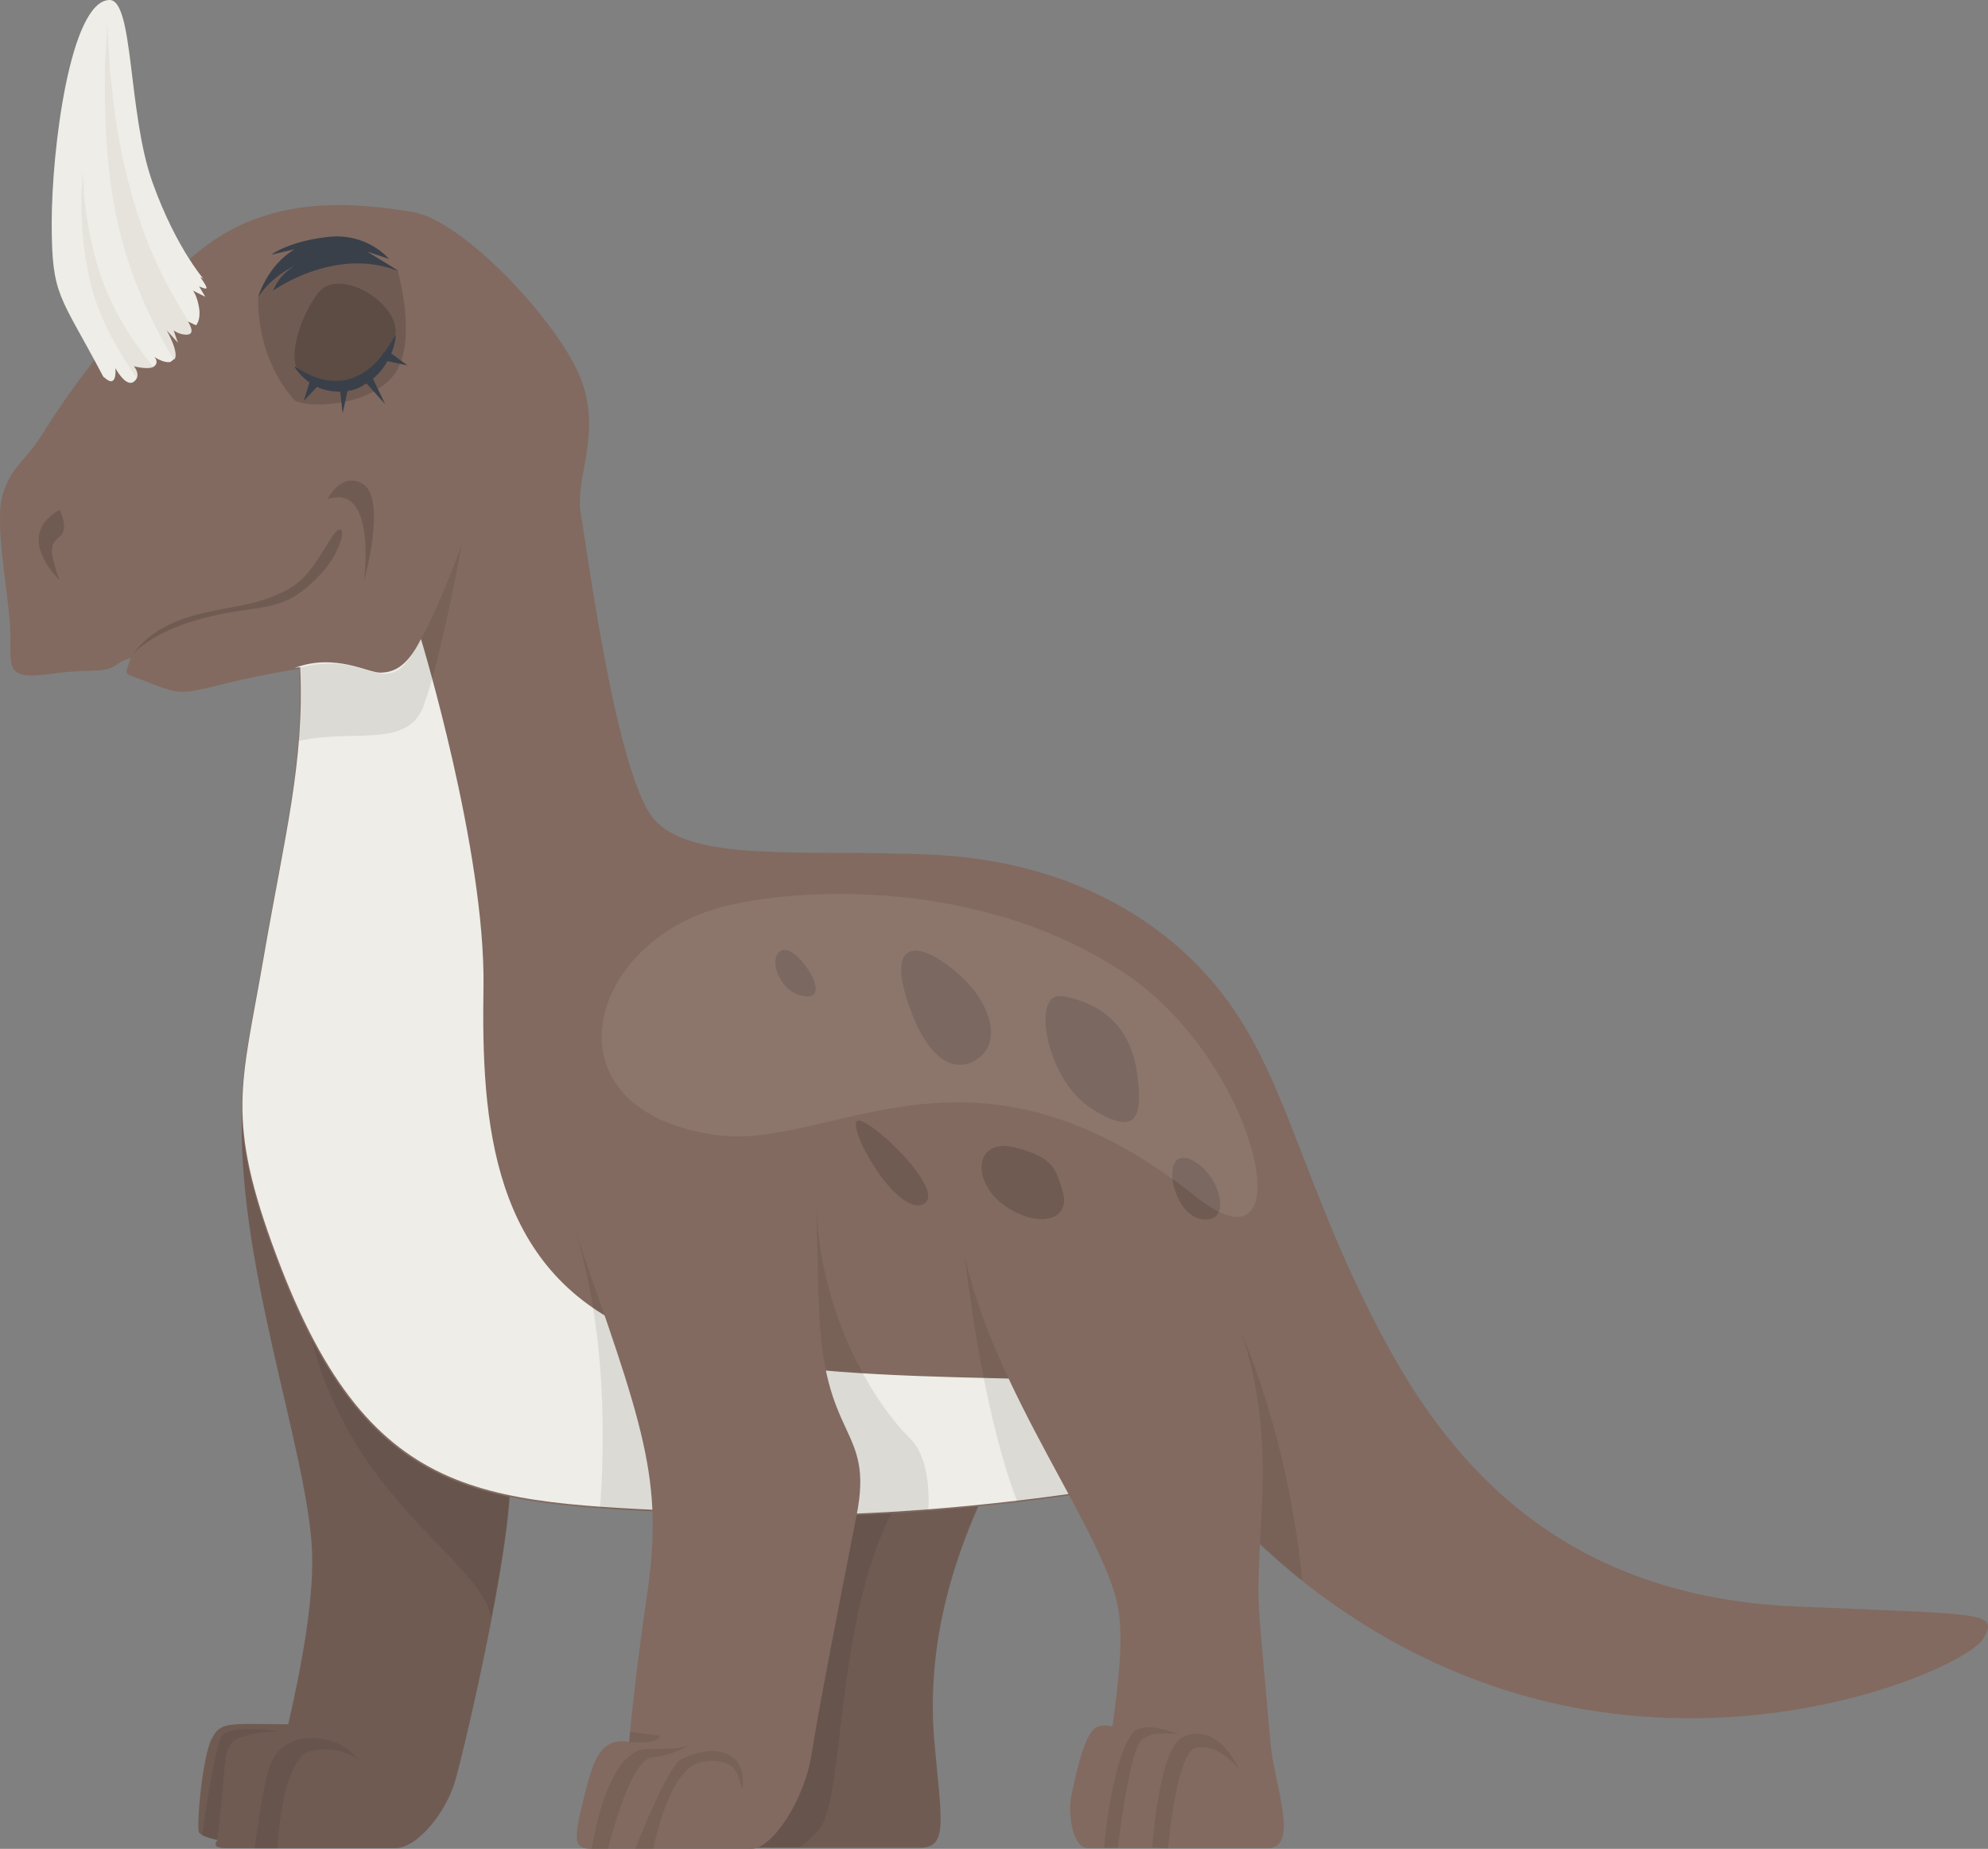<?xml version="1.0" encoding="UTF-8"?><svg xmlns="http://www.w3.org/2000/svg" viewBox="0 0 51.52 47.91"><rect x="0" y="0" width="51.52" height="47.91" fill="#808080" stroke="none"/><defs><style>.d{fill:#e6e3dc;}.e,.f{opacity:.08;}.g{fill:#5c4c44;}.h{fill:#826a60;}.f{fill:#fff;}.i{fill:#eeede7;}.j{fill:#705b53;}.k{fill:#3a404a;}</style></defs><g id="a"/><g id="b"><g id="c"><g><path class="j" d="M26.06,37.6c-1.71,3.14-2.02,5.6-1.84,7.59s.35,2.69-.37,2.69h-4.72s.46-.91,1.07-2.48c.32-.83,.16-1.87,.13-4.96-.03-3.09-.35-3.68-.35-3.68l6.08,.83Z"/><path class="e" d="M20.38,42.78c.03,1.38,.04,2.06-.18,2.63-.57,1.46-1,2.35-1.06,2.46h1.58c.16-.11,.32-.26,.49-.44,.69-.75,.4-5.28,1.9-8.24l-1.34-.92-1.39,4.51Z"/><path class="j" d="M13.17,37.86c-.32-1.25-4.1-8.9-4.1-8.9l-2.79-.33c-.2,3.93,1.64,8.8,1.8,11.44,.08,1.24-.25,3.05-.61,4.61h0c-1.54,0-1.75-.09-1.99,.39s-.4,2.32-.32,2.42c.08,.11,.48,.19,.48,.19,0,0-.21,.21,.19,.21h4.44c.56-.02,1.28-.92,1.52-1.72,.24-.8,1.71-7.06,1.39-8.31Z"/><path class="e" d="M13.2,38.12l-5.24-3.88c.99,4.65,4.52,6.15,4.77,7.69h0c.29-1.53,.53-3.07,.47-3.82Z"/><path class="h" d="M3.07,17.19c-.38,.29-.56,.11-1.73,.27-1.17,.16-1.07-.11-1.07-.99s-.45-2.93-.19-3.7c.27-.77,.53-.72,1.12-1.68,.59-.96,2.26-3.28,4.1-4.69s4.05-1.12,5.38-.91c1.33,.21,3.81,2.88,4.37,4.32,.56,1.44-.16,2.58,0,3.49,.16,.91,.91,6.69,1.87,7.89,.96,1.2,3.94,.8,7.27,.96,3.33,.16,6,1.57,7.62,3.78,1.63,2.21,2.08,5.28,4.32,9.25s5.52,6.24,10.42,6.45c4.9,.21,5.25,.13,4.85,.83-.4,.69-5.6,3.06-11.46,1.6-5.86-1.47-8.93-5.86-8.93-5.86,0,0-6.54,1.37-12.4,1.05-5.86-.32-8.97,.01-11.46-6.66-1.33-3.57-.91-4.42-.35-7.67,.56-3.25,1.07-5.12,.96-7.59,0,0-.77,.11-1.87,.37-1.09,.27-1.2,.32-1.92,.03s-.75-.19-.64-.51c.11-.32,.03-.16,.03-.16,0,0-.19,.05-.31,.15Z"/><path class="i" d="M29.69,35.97c-1.97-.51-9.49,.16-13.22-1.47-3.73-1.63-4-5.41-3.94-8.93,.05-3.52-1.62-9.01-1.62-9.01-.37,.74-.72,.86-1.04,.87-.31,.02-1.18-.52-2.24-.12h0c.09-.02,.15-.02,.15-.02,.11,2.48-.4,4.34-.96,7.59-.56,3.25-.99,4.1,.35,7.67,2.49,6.67,5.6,6.34,11.46,6.66,5.86,.32,12.4-1.05,12.4-1.05,0,0,.02,.03,.07,.09,.32-.98-.29-2.02-1.4-2.3Z"/><path class="e" d="M10.98,18.28c.45-1.2,.99-4.18,.99-4.18,0,0-.96,2.69-1.57,3.2-.61,.51-1.12-.4-2.61,0v.02c.01,.66,0,1.27-.05,1.88,1.44-.32,2.82,.21,3.24-.91Z"/><path class="j" d="M3.39,17.03c.8-1.2,2.34-1.17,3.28-1.44,.93-.27,1.2-.59,1.47-.96,.37-.53,.53-.91,.67-.91,.16,0-.03,.67-.51,1.17-.69,.73-1.09,.8-2.03,.93-2.3,.33-2.88,1.2-2.88,1.2Z"/><g><path class="j" d="M6.69,7.68c-.02,1.13,.38,2.05,.93,2.68,.18,.2,1.79,.24,2.52-.56,.74-.8,.17-2.77,.17-2.77,0,0-1.17-.98-2.3-.58-1.1,.4-1.32,1.22-1.32,1.22Z"/><g><path class="g" d="M7.72,9.57c-.21-.21-.05-1.2,.51-1.96,.56-.77,2.28,.34,1.99,1.16-.29,.82-.75,1.08-1.03,1.16-.28,.08-.86,.07-1.13-.1-.27-.18-.34-.25-.34-.25Z"/><path class="k" d="M7.65,9.5c.12,.08,.24,.15,.37,.21,.12,.06,.25,.1,.38,.13,.25,.05,.51,.04,.75-.05,.24-.09,.45-.24,.63-.44,.18-.19,.33-.43,.48-.68-.02,.29-.13,.57-.3,.82-.08,.12-.19,.24-.31,.34-.03,.02-.06,.05-.09,.07l-.05,.03s-.03,.02-.05,.03c-.02,0-.03,.02-.05,.03l-.05,.03s-.07,.03-.11,.05c-.07,.03-.15,.05-.23,.06-.04,0-.08,.01-.12,.02-.04,0-.08,0-.12,0-.16,0-.31-.03-.46-.08-.29-.11-.52-.31-.68-.55Z"/><path class="k" d="M10.1,9.13l.46,.34-.56-.12c-.07-.01-.11-.08-.09-.15,.01-.07,.08-.11,.15-.09,.02,0,.03,.01,.05,.02Z"/><path class="k" d="M9.62,9.72l.36,.75-.56-.62s-.04-.13,0-.17c.05-.05,.13-.04,.17,0,0,0,.01,.02,.02,.03Z"/><path class="k" d="M9.03,10.02l-.15,.69-.08-.7c0-.07,.04-.13,.11-.14s.13,.04,.14,.11c0,.01,0,.03,0,.04Z"/><path class="k" d="M8.24,10l-.37,.39,.16-.51c.02-.06,.09-.1,.15-.08s.1,.09,.08,.15c0,.02-.02,.03-.03,.05Z"/></g><path class="k" d="M10.31,7.02c-1.63-.64-3.23,.51-3.23,.51,0,0,.12-.38,.55-.64,0,0-.55,.24-.93,.79,0,0,.22-.79,.93-1.22l-.6,.14s.43-.34,1.46-.46c1.03-.12,1.59,.57,1.59,.57l-.56-.19,.79,.49Z"/></g><g><path class="i" d="M2.67,9.75c-1.12-2.13-1.33-2.05-1.33-3.97S1.82,.04,2.83,0c.64-.03,.48,2.93,1.12,4.72,.64,1.79,1.41,2.61,1.41,2.61,0,0,.43,.75-.85,1.97-1.28,1.23-1.84,.45-1.84,.45Z"/><path class="d" d="M5.08,8.63c-.57-.86-1.03-1.73-1.35-2.61-.33-.89-.54-1.78-.69-2.68l-.1-.67-.07-.68c-.01-.11-.03-.23-.03-.34l-.02-.34-.04-.68-.04,.68-.02,.34c0,.11,0,.23,0,.34v.68l.02,.68c.05,.9,.15,1.81,.38,2.71,.22,.9,.58,1.8,1.06,2.69,.1,.19,.21,.38,.33,.57l.02-.02c.25-.24,.44-.47,.58-.67Z"/><path class="d" d="M3.62,9.91c.14-.05,.29-.13,.46-.26-.25-.32-.49-.63-.7-.95-.3-.46-.54-.92-.71-1.4-.18-.47-.29-.96-.38-1.44l-.06-.36-.04-.36c0-.06-.02-.12-.02-.18v-.18l-.04-.36v.37l-.02,.18c0,.06,0,.12,0,.18v.37l.02,.37c.03,.49,.1,.97,.22,1.46,.12,.48,.31,.97,.57,1.44,.21,.39,.46,.77,.71,1.14Z"/></g><path class="j" d="M8.5,12.93c1.28-.41,.93,2.13,.93,2.13,0,0,.63-2.19-.06-2.54-.54-.28-.88,.41-.88,.41Z"/><path class="j" d="M1.64,13.77c.08-.24-.1-.56-.1-.56-.65,.38-.65,.88-.33,1.41,.03,.05,.07,.11,.11,.16,.07,.09,.26,.31,.21,.21-.05-.08-.15-.49-.17-.57-.08-.48,.2-.41,.28-.65Z"/><g><path class="j" d="M27.53,25.82c-.82-.16-.43,2.16,.75,2.9,1.17,.75,1.33,.24,1.2-.83s-.69-1.84-1.95-2.08Z"/><path class="j" d="M24.25,24.81c1.39,.83,1.81,2.16,1.07,2.64-.75,.48-1.44-.29-1.84-1.63-.4-1.33,.24-1.33,.77-1.01Z"/><path class="j" d="M26.33,29.74c-1.11-.29-1.17,.91-.27,1.52,.91,.61,1.68,.32,1.49-.35-.19-.67-.29-.93-1.23-1.17Z"/><path class="j" d="M30.81,30.03c-.75-.27-.45,1.49,.37,1.57,.83,.08,.37-1.31-.37-1.57Z"/><path class="j" d="M22.28,29.04c-.48-.11,.85,2.4,1.6,2.18s-1.12-2.08-1.6-2.18Z"/><path class="j" d="M20.28,24.62c-.4,.11-.13,1.12,.59,1.2,.72,.08-.19-1.31-.59-1.2Z"/></g><path class="e" d="M24.06,39.14c.03-.7-.06-1.46-.48-1.87-.91-.89-2.34-3.19-2.42-6.03,0,0-1.28,2.44-1.31,2.62-.02,.14,.6,3.78,.88,5.42,1.13,0,2.26-.06,3.32-.15Z"/><path class="e" d="M17.65,39.19c-.26-1.42-.68-3.7-.76-3.83-.11-.19-2.08-3.76-2.08-3.76,.96,2.81,.85,6.05,.74,7.47,.65,.05,1.35,.08,2.09,.12Z"/><path class="e" d="M27.32,34.48c-.21-.03-2.34-2.08-2.34-2.08,.35,2.92,.84,5.09,1.38,6.51,.85-.1,1.63-.21,2.29-.31-.4-1.42-1.18-4.1-1.33-4.12Z"/><path class="e" d="M33.75,40.95c-.13-1.3-.51-3.9-1.59-6.44l-.23,4.77c.44,.48,1.05,1.06,1.81,1.67Z"/><path class="h" d="M21.21,33.71l-.08-3.68-6.31,1.63c1.87,5.33,2.4,6.66,1.94,9.73-.19,1.28-.35,2.62-.46,3.75h0c-.8-.14-.96,.58-1.23,1.7-.27,1.12-.08,1.07,.45,1.07h3.96c.53-.01,1.36-1.24,1.55-2.44,.19-1.2,.71-3.87,1.17-6.21,.46-2.34-.9-1.86-.98-5.54Z"/><path class="h" d="M32.92,45.11c-.1-1.12-.21-2.35-.28-3.23-.16-2.05,.53-4.4-.48-7.38-1.01-2.98-7.19-2.1-7.19-2.1,.75,3.68,3.73,7.38,4.02,9.35,.12,.78-.01,1.91-.16,2.99-.12-.03-.25-.04-.37,0-.37,.11-.59,1.33-.69,1.76s0,1.39,.43,1.39h4.66c.83,0,.16-1.65,.06-2.77Z"/><path class="e" d="M16.31,45.14c.75,.08,.8-.16,.8-.16l-.78-.1-.02,.26Z"/><path class="e" d="M15.33,47.91c.36-2.04,.98-2.56,1.38-2.58,.4-.03,.99,.03,1.23-.16,0,0-.45,.32-1.04,.37s-1.14,2.37-1.14,2.37h-.43Z"/><path class="e" d="M16.93,47.9c.31-1.4,.76-2.12,1.21-2.23s.88,0,.99,.35l.11,.35s.11-.59-.27-.85c-.37-.27-.99-.11-1.33,.08-.35,.19-1.18,2.31-1.18,2.31h.48Z"/><path class="e" d="M28.61,47.88c.12-1.33,.44-2.72,.79-3.01s1.15,.08,1.15,.08c0,0-.64-.13-.96,.13-.32,.27-.62,2.8-.62,2.8h-.35Z"/><path class="e" d="M29.86,47.88s.17-2.61,.81-2.88c.92-.39,1.44,.85,1.44,.85,0,0-.51-.69-1.12-.56-.5,.11-.72,2.61-.72,2.61l-.41-.03Z"/><path class="e" d="M5.63,47.67c.27-2.08,.08-2.48,.64-2.66,.56-.19,1.04-.13,1.04-.13,0,0-1.36-.24-1.57,.13-.21,.37-.5,2.55-.5,2.55,0,0,.12,.06,.23,.09,.11,.03,.16,.03,.16,.03Z"/><path class="e" d="M6.6,47.89c.31-2.3,.44-2.46,.92-2.73,.48-.27,1.28-.05,1.55,.21l.27,.27s-.51-.45-1.28-.27-.87,2.53-.87,2.53h-.58Z"/><path class="f" d="M18.55,23.55c-3.41,1.01-4.44,5.23,0,5.86,3.01,.43,6.61-3.04,12.44,1.6,2.87,2.28,1.65-3.49-1.87-5.81-3.94-2.6-8.91-2.15-10.58-1.65Z"/><path class="h" d="M2.7,9.78c.35,.32,.29-.24,.29-.24,0,0,.27,.51,.48,.35,.21-.16,0-.4,0-.4,0,0,.4,.11,.53,0,.13-.11,0-.24,0-.24,0,0,.35,.24,.51,.08,.16-.16-.19-.77-.19-.77l.29,.32-.11-.32s.16,.13,.37,.11c.21-.03,0-.34,0-.34l.21,.1s.13-.13,.08-.45c-.05-.32-.16-.45-.16-.45l.32,.16-.16-.27s.16,.08,.19,.05c.03-.03-.16-.29-.16-.29l.16,.08s.24-.13,.19,.32,.51,.96-.05,1.47c-.56,.51-1.6,1.84-2.03,1.76-.43-.08-.69,.21-.88-.21s.11-.8,.11-.8Z"/></g></g></g></svg>